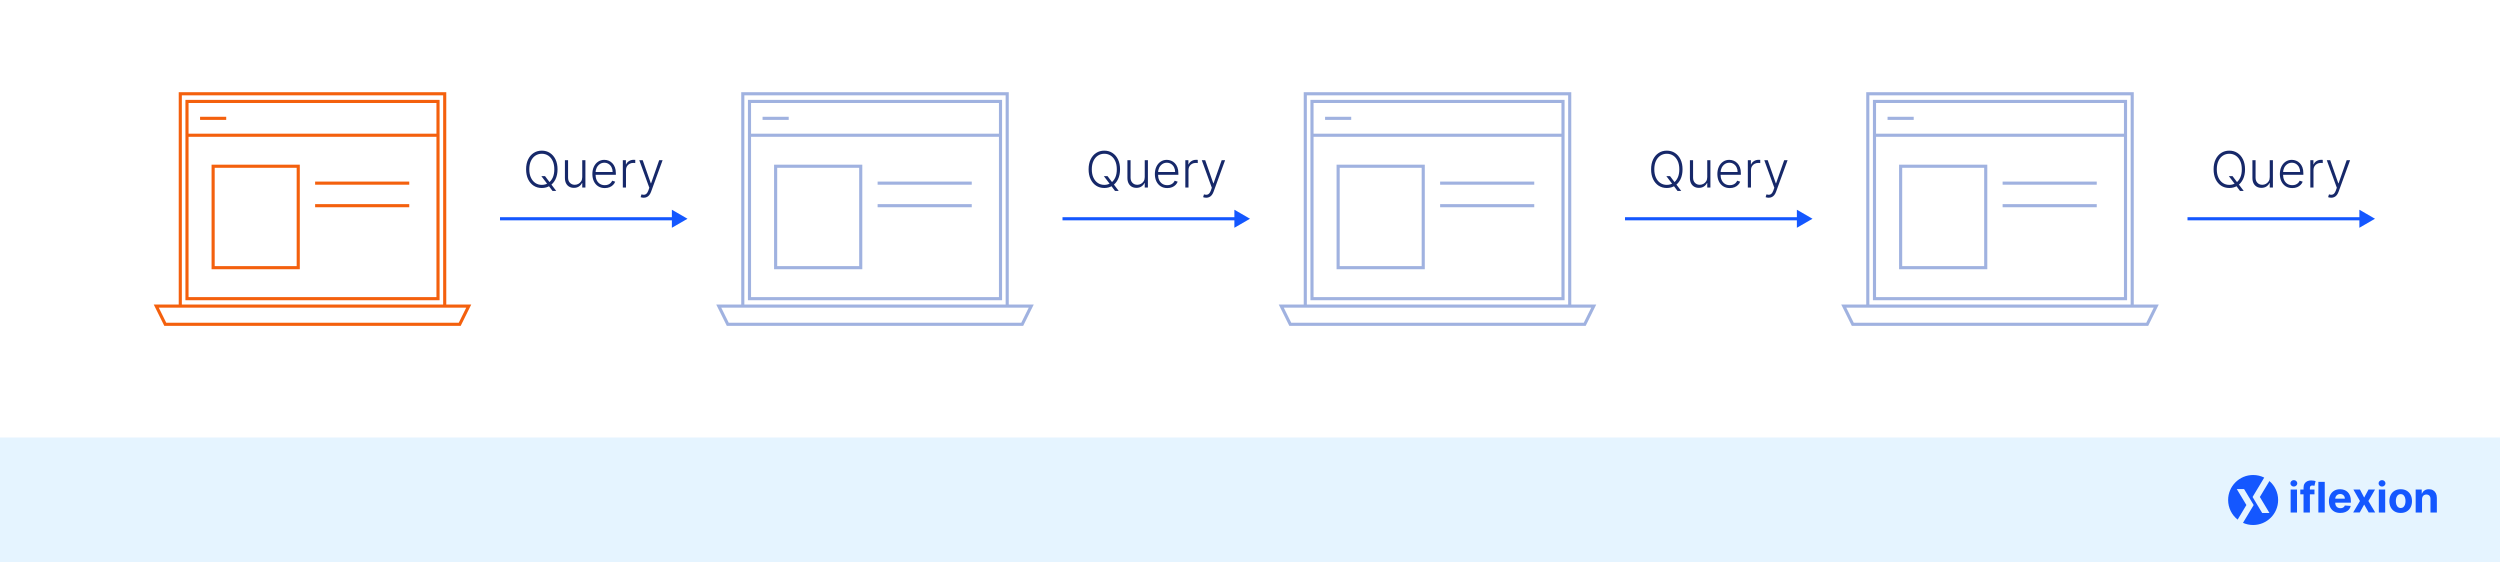 <svg width="800" height="180" viewBox="0 0 800 180" fill="none" xmlns="http://www.w3.org/2000/svg">
<rect x="0" y="0" width="800" height="180" fill="#808080" stroke="none"/>
<g clip-path="url(#clip0_1040_18105)">
<rect width="800" height="180" fill="white"/>
<path d="M800 140H0V180H800V140Z" fill="#E5F4FF"/>
<path d="M733.004 164.001V156.648H735.043V164.001H733.004ZM734.029 155.7C733.725 155.7 733.465 155.6 733.248 155.399C733.034 155.194 732.928 154.95 732.928 154.666C732.928 154.385 733.034 154.144 733.248 153.943C733.465 153.739 733.725 153.637 734.029 153.637C734.332 153.637 734.59 153.739 734.804 153.943C735.021 154.144 735.13 154.385 735.13 154.666C735.13 154.95 735.021 155.194 734.804 155.399C734.59 155.6 734.332 155.7 734.029 155.7Z" fill="#1457FF"/>
<path fill-rule="evenodd" clip-rule="evenodd" d="M737.132 158.178H736.093V156.647H737.132V156.115C737.132 155.582 737.236 155.14 737.443 154.789C737.654 154.438 737.941 154.175 738.305 153.999C738.668 153.824 739.082 153.736 739.544 153.736C739.857 153.736 740.143 153.76 740.401 153.808C740.663 153.856 740.858 153.899 740.985 153.937L740.622 155.469C740.542 155.443 740.443 155.419 740.325 155.397C740.21 155.375 740.092 155.364 739.971 155.364C739.671 155.364 739.462 155.434 739.343 155.574C739.225 155.711 739.166 155.905 739.166 156.153V156.647H740.631V158.178H739.166V164H737.132V158.178Z" fill="#1457FF"/>
<path d="M743.917 154.195H741.877V163.999H743.917V154.195Z" fill="#1457FF"/>
<path fill-rule="evenodd" clip-rule="evenodd" d="M747.268 160.845V160.85C747.268 161.213 747.335 161.528 747.469 161.793C747.607 162.058 747.8 162.262 748.049 162.405C748.298 162.549 748.593 162.621 748.934 162.621C749.161 162.621 749.368 162.589 749.557 162.525C749.745 162.461 749.906 162.365 750.04 162.238C750.174 162.11 750.276 161.954 750.347 161.769L752.233 161.893C752.137 162.346 751.941 162.742 751.644 163.08C751.35 163.416 750.97 163.677 750.505 163.865C750.042 164.051 749.507 164.143 748.901 164.143C748.144 164.143 747.493 163.99 746.948 163.684C746.405 163.374 745.987 162.937 745.693 162.372C745.4 161.804 745.253 161.132 745.253 160.357C745.253 159.6 745.4 158.936 745.693 158.365C745.987 157.794 746.4 157.349 746.933 157.03C747.469 156.71 748.098 156.551 748.819 156.551C749.305 156.551 749.756 156.629 750.174 156.785C750.595 156.939 750.962 157.17 751.275 157.479C751.591 157.789 751.837 158.178 752.012 158.648C752.188 159.114 752.276 159.659 752.276 160.285V160.845H747.268ZM747.27 159.581H750.356C750.356 159.287 750.292 159.027 750.165 158.801C750.037 158.574 749.86 158.397 749.633 158.269C749.41 158.139 749.15 158.073 748.853 158.073C748.543 158.073 748.269 158.145 748.03 158.289C747.793 158.429 747.608 158.619 747.474 158.858C747.351 159.076 747.283 159.317 747.27 159.581Z" fill="#1457FF"/>
<path d="M755.185 156.646L756.535 159.217L757.919 156.646H760.011L757.88 160.323L760.068 163.999H757.986L756.535 161.457L755.109 163.999H753.002L755.185 160.323L753.079 156.646H755.185Z" fill="#1457FF"/>
<path d="M761.222 164.001V156.648H763.261V164.001H761.222ZM762.246 155.7C761.943 155.7 761.683 155.6 761.466 155.399C761.252 155.194 761.145 154.95 761.145 154.666C761.145 154.385 761.252 154.144 761.466 153.943C761.683 153.739 761.943 153.637 762.246 153.637C762.549 153.637 762.808 153.739 763.022 153.943C763.239 154.144 763.347 154.385 763.347 154.666C763.347 154.95 763.239 155.194 763.022 155.399C762.808 155.6 762.549 155.7 762.246 155.7Z" fill="#1457FF"/>
<path d="M768.217 164.143C767.474 164.143 766.831 163.985 766.288 163.669C765.749 163.35 765.332 162.906 765.039 162.338C764.745 161.767 764.598 161.105 764.598 160.352C764.598 159.592 764.745 158.928 765.039 158.36C765.332 157.789 765.749 157.346 766.288 157.03C766.831 156.71 767.474 156.551 768.217 156.551C768.961 156.551 769.602 156.71 770.142 157.03C770.684 157.346 771.102 157.789 771.396 158.36C771.69 158.928 771.836 159.592 771.836 160.352C771.836 161.105 771.69 161.767 771.396 162.338C771.102 162.906 770.684 163.35 770.142 163.669C769.602 163.985 768.961 164.143 768.217 164.143ZM768.227 162.563C768.565 162.563 768.848 162.468 769.074 162.276C769.301 162.082 769.472 161.817 769.586 161.482C769.705 161.146 769.764 160.765 769.764 160.337C769.764 159.91 769.705 159.528 769.586 159.193C769.472 158.858 769.301 158.593 769.074 158.399C768.848 158.204 768.565 158.107 768.227 158.107C767.885 158.107 767.598 158.204 767.365 158.399C767.135 158.593 766.962 158.858 766.843 159.193C766.729 159.528 766.671 159.91 766.671 160.337C766.671 160.765 766.729 161.146 766.843 161.482C766.962 161.817 767.135 162.082 767.365 162.276C767.598 162.468 767.885 162.563 768.227 162.563Z" fill="#1457FF"/>
<path d="M775.053 159.749V164H773.014V156.647H774.957V157.944H775.044C775.206 157.516 775.479 157.178 775.862 156.929C776.245 156.677 776.709 156.551 777.255 156.551C777.766 156.551 778.211 156.663 778.591 156.886C778.971 157.109 779.266 157.428 779.476 157.843C779.687 158.255 779.792 158.746 779.792 159.318V164H777.753V159.682C777.756 159.232 777.641 158.881 777.408 158.628C777.175 158.373 776.855 158.245 776.446 158.245C776.172 158.245 775.929 158.305 775.719 158.423C775.511 158.541 775.348 158.713 775.23 158.94C775.115 159.163 775.056 159.433 775.053 159.749Z" fill="#1457FF"/>
<path fill-rule="evenodd" clip-rule="evenodd" d="M716.042 166.277C714.19 164.811 713 162.543 713 160C713 155.584 716.585 152 721 152C722.276 152 723.482 152.299 724.552 152.831L720.822 159.038L723.893 164.15H726.227L723.155 159.038L726.219 153.939C727.921 155.406 729 157.578 729 160C729 164.415 725.416 168 721 168C719.844 168 718.745 167.754 717.753 167.312L721.178 161.611L718.106 156.499H715.773L718.845 161.611L716.042 166.277Z" fill="#1457FF"/>
<path d="M57.692 97.947H50L52.885 103.77H147.115L150 97.947H142.308M57.692 97.947V30H142.308V97.947M57.692 97.947H142.308" stroke="#F4600D"/>
<path d="M59.836 43.279V32.459H140.164V43.279M59.836 43.279V95.574H140.164V43.279M59.836 43.279H140.164M64.02 37.869H72.387M100.837 58.606H130.96M100.837 65.82H130.96M68.203 53.197H95.436V85.656H68.203V53.197Z" stroke="#F4600D"/>
<path d="M220 70L215 67.113V72.887L220 70ZM160 70.5H215.5V69.5H160V70.5Z" fill="#1457FF"/>
<path d="M173.232 56.364H174.413L175.902 58.335L176.152 58.665L177.982 61.091H176.8L175.459 59.301L175.22 58.983L173.232 56.364ZM178.413 54.182C178.413 55.394 178.197 56.449 177.766 57.347C177.334 58.24 176.739 58.934 175.982 59.426C175.228 59.915 174.36 60.159 173.379 60.159C172.398 60.159 171.529 59.915 170.771 59.426C170.018 58.934 169.425 58.24 168.993 57.347C168.565 56.449 168.351 55.394 168.351 54.182C168.351 52.97 168.565 51.917 168.993 51.023C169.425 50.125 170.019 49.432 170.777 48.943C171.535 48.451 172.402 48.205 173.379 48.205C174.36 48.205 175.228 48.451 175.982 48.943C176.739 49.432 177.334 50.125 177.766 51.023C178.197 51.917 178.413 52.97 178.413 54.182ZM177.379 54.182C177.379 53.14 177.205 52.248 176.857 51.506C176.508 50.76 176.033 50.189 175.43 49.795C174.828 49.401 174.144 49.205 173.379 49.205C172.618 49.205 171.936 49.401 171.334 49.795C170.732 50.189 170.254 50.758 169.902 51.5C169.554 52.242 169.379 53.136 169.379 54.182C169.379 55.224 169.554 56.115 169.902 56.858C170.25 57.6 170.726 58.17 171.328 58.568C171.93 58.962 172.614 59.159 173.379 59.159C174.144 59.159 174.828 58.962 175.43 58.568C176.036 58.174 176.514 57.606 176.862 56.864C177.211 56.117 177.383 55.224 177.379 54.182ZM186.318 56.665V51.273H187.33V60H186.318V58.551H186.239C186.034 58.998 185.71 59.371 185.267 59.67C184.824 59.966 184.282 60.114 183.642 60.114C183.085 60.114 182.591 59.992 182.159 59.75C181.727 59.504 181.388 59.144 181.142 58.67C180.896 58.197 180.773 57.615 180.773 56.926V51.273H181.784V56.864C181.784 57.545 181.985 58.095 182.386 58.511C182.788 58.924 183.303 59.131 183.932 59.131C184.326 59.131 184.705 59.036 185.068 58.847C185.432 58.657 185.731 58.381 185.966 58.017C186.201 57.65 186.318 57.199 186.318 56.665ZM193.536 60.182C192.721 60.182 192.017 59.992 191.422 59.614C190.827 59.231 190.367 58.703 190.041 58.028C189.719 57.35 189.558 56.57 189.558 55.688C189.558 54.809 189.719 54.028 190.041 53.347C190.367 52.661 190.816 52.125 191.388 51.739C191.964 51.349 192.628 51.153 193.382 51.153C193.856 51.153 194.312 51.24 194.751 51.415C195.191 51.585 195.585 51.849 195.933 52.205C196.286 52.557 196.564 53.002 196.768 53.54C196.973 54.074 197.075 54.706 197.075 55.438V55.938H190.257V55.045H196.041C196.041 54.485 195.928 53.981 195.7 53.534C195.477 53.083 195.164 52.727 194.763 52.466C194.365 52.205 193.905 52.074 193.382 52.074C192.829 52.074 192.342 52.222 191.922 52.517C191.501 52.812 191.172 53.203 190.933 53.688C190.698 54.172 190.579 54.703 190.575 55.278V55.812C190.575 56.506 190.695 57.112 190.933 57.631C191.176 58.146 191.518 58.545 191.962 58.83C192.405 59.114 192.929 59.256 193.536 59.256C193.948 59.256 194.31 59.191 194.621 59.062C194.935 58.934 195.198 58.761 195.411 58.545C195.626 58.326 195.789 58.085 195.899 57.824L196.859 58.136C196.727 58.504 196.509 58.843 196.206 59.153C195.907 59.464 195.532 59.714 195.081 59.903C194.634 60.089 194.119 60.182 193.536 60.182ZM199.304 60V51.273H200.287V52.614H200.361C200.535 52.174 200.838 51.82 201.27 51.551C201.705 51.278 202.198 51.142 202.747 51.142C202.83 51.142 202.923 51.144 203.026 51.148C203.128 51.151 203.213 51.155 203.281 51.159V52.188C203.236 52.18 203.156 52.169 203.043 52.153C202.929 52.138 202.806 52.131 202.673 52.131C202.219 52.131 201.813 52.227 201.457 52.42C201.105 52.61 200.827 52.873 200.622 53.21C200.418 53.547 200.315 53.932 200.315 54.364V60H199.304ZM205.977 63.273C205.777 63.273 205.589 63.254 205.415 63.216C205.241 63.178 205.102 63.136 205 63.091L205.273 62.199C205.617 62.305 205.924 62.343 206.193 62.312C206.462 62.286 206.701 62.165 206.909 61.949C207.117 61.737 207.303 61.411 207.466 60.972L207.784 60.085L204.574 51.273H205.67L208.261 58.665H208.341L210.932 51.273H212.028L208.335 61.381C208.18 61.801 207.989 62.151 207.761 62.432C207.534 62.716 207.271 62.926 206.972 63.062C206.676 63.203 206.345 63.273 205.977 63.273Z" fill="#162869"/>
<path d="M237.692 97.947H230L232.885 103.77H327.115L330 97.947H322.308M237.692 97.947V30H322.308V97.947M237.692 97.947H322.308" stroke="#A0B2E0"/>
<path d="M239.836 43.279V32.459H320.164V43.279M239.836 43.279V95.574H320.164V43.279M239.836 43.279H320.164M244.02 37.869H252.387M280.837 58.606H310.96M280.837 65.82H310.96M248.203 53.197H275.436V85.656H248.203V53.197Z" stroke="#A0B2E0"/>
<path d="M400 70L395 67.113V72.887L400 70ZM340 70.5H395.5V69.5H340V70.5Z" fill="#1457FF"/>
<path d="M353.232 56.364H354.413L355.902 58.335L356.152 58.665L357.982 61.091H356.8L355.459 59.301L355.22 58.983L353.232 56.364ZM358.413 54.182C358.413 55.394 358.197 56.449 357.766 57.347C357.334 58.24 356.739 58.934 355.982 59.426C355.228 59.915 354.36 60.159 353.379 60.159C352.398 60.159 351.529 59.915 350.771 59.426C350.018 58.934 349.425 58.24 348.993 57.347C348.565 56.449 348.351 55.394 348.351 54.182C348.351 52.97 348.565 51.917 348.993 51.023C349.425 50.125 350.019 49.432 350.777 48.943C351.535 48.451 352.402 48.205 353.379 48.205C354.36 48.205 355.228 48.451 355.982 48.943C356.739 49.432 357.334 50.125 357.766 51.023C358.197 51.917 358.413 52.97 358.413 54.182ZM357.379 54.182C357.379 53.14 357.205 52.248 356.857 51.506C356.508 50.76 356.033 50.189 355.43 49.795C354.828 49.401 354.144 49.205 353.379 49.205C352.618 49.205 351.936 49.401 351.334 49.795C350.732 50.189 350.254 50.758 349.902 51.5C349.554 52.242 349.379 53.136 349.379 54.182C349.379 55.224 349.554 56.115 349.902 56.858C350.25 57.6 350.726 58.17 351.328 58.568C351.93 58.962 352.614 59.159 353.379 59.159C354.144 59.159 354.828 58.962 355.43 58.568C356.036 58.174 356.514 57.606 356.862 56.864C357.211 56.117 357.383 55.224 357.379 54.182ZM366.318 56.665V51.273H367.33V60H366.318V58.551H366.239C366.034 58.998 365.71 59.371 365.267 59.67C364.824 59.966 364.282 60.114 363.642 60.114C363.085 60.114 362.591 59.992 362.159 59.75C361.727 59.504 361.388 59.144 361.142 58.67C360.896 58.197 360.773 57.615 360.773 56.926V51.273H361.784V56.864C361.784 57.545 361.985 58.095 362.386 58.511C362.788 58.924 363.303 59.131 363.932 59.131C364.326 59.131 364.705 59.036 365.068 58.847C365.432 58.657 365.731 58.381 365.966 58.017C366.201 57.65 366.318 57.199 366.318 56.665ZM373.536 60.182C372.721 60.182 372.017 59.992 371.422 59.614C370.827 59.231 370.367 58.703 370.041 58.028C369.719 57.35 369.558 56.57 369.558 55.688C369.558 54.809 369.719 54.028 370.041 53.347C370.367 52.661 370.816 52.125 371.388 51.739C371.964 51.349 372.628 51.153 373.382 51.153C373.856 51.153 374.312 51.24 374.751 51.415C375.191 51.585 375.585 51.849 375.933 52.205C376.286 52.557 376.564 53.002 376.768 53.54C376.973 54.074 377.075 54.706 377.075 55.438V55.938H370.257V55.045H376.041C376.041 54.485 375.928 53.981 375.7 53.534C375.477 53.083 375.164 52.727 374.763 52.466C374.365 52.205 373.905 52.074 373.382 52.074C372.829 52.074 372.342 52.222 371.922 52.517C371.501 52.812 371.172 53.203 370.933 53.688C370.698 54.172 370.579 54.703 370.575 55.278V55.812C370.575 56.506 370.695 57.112 370.933 57.631C371.176 58.146 371.518 58.545 371.962 58.83C372.405 59.114 372.929 59.256 373.536 59.256C373.948 59.256 374.31 59.191 374.621 59.062C374.935 58.934 375.198 58.761 375.411 58.545C375.626 58.326 375.789 58.085 375.899 57.824L376.859 58.136C376.727 58.504 376.509 58.843 376.206 59.153C375.907 59.464 375.532 59.714 375.081 59.903C374.634 60.089 374.119 60.182 373.536 60.182ZM379.304 60V51.273H380.287V52.614H380.361C380.535 52.174 380.838 51.82 381.27 51.551C381.705 51.278 382.198 51.142 382.747 51.142C382.83 51.142 382.923 51.144 383.026 51.148C383.128 51.151 383.213 51.155 383.281 51.159V52.188C383.236 52.18 383.156 52.169 383.043 52.153C382.929 52.138 382.806 52.131 382.673 52.131C382.219 52.131 381.813 52.227 381.457 52.42C381.105 52.61 380.827 52.873 380.622 53.21C380.418 53.547 380.315 53.932 380.315 54.364V60H379.304ZM385.977 63.273C385.777 63.273 385.589 63.254 385.415 63.216C385.241 63.178 385.102 63.136 385 63.091L385.273 62.199C385.617 62.305 385.924 62.343 386.193 62.312C386.462 62.286 386.701 62.165 386.909 61.949C387.117 61.737 387.303 61.411 387.466 60.972L387.784 60.085L384.574 51.273H385.67L388.261 58.665H388.341L390.932 51.273H392.028L388.335 61.381C388.18 61.801 387.989 62.151 387.761 62.432C387.534 62.716 387.271 62.926 386.972 63.062C386.676 63.203 386.345 63.273 385.977 63.273Z" fill="#162869"/>
<path d="M417.692 97.947H410L412.885 103.77H507.115L510 97.947H502.308M417.692 97.947V30H502.308V97.947M417.692 97.947H502.308" stroke="#A0B2E0"/>
<path d="M419.836 43.279V32.459H500.164V43.279M419.836 43.279V95.574H500.164V43.279M419.836 43.279H500.164M424.02 37.869H432.387M460.837 58.606H490.96M460.837 65.82H490.96M428.203 53.197H455.436V85.656H428.203V53.197Z" stroke="#A0B2E0"/>
<path d="M580 70L575 67.113V72.887L580 70ZM520 70.5H575.5V69.5H520V70.5Z" fill="#1457FF"/>
<path d="M533.232 56.364H534.413L535.902 58.335L536.152 58.665L537.982 61.091H536.8L535.459 59.301L535.22 58.983L533.232 56.364ZM538.413 54.182C538.413 55.394 538.197 56.449 537.766 57.347C537.334 58.24 536.739 58.934 535.982 59.426C535.228 59.915 534.36 60.159 533.379 60.159C532.398 60.159 531.529 59.915 530.771 59.426C530.018 58.934 529.425 58.24 528.993 57.347C528.565 56.449 528.351 55.394 528.351 54.182C528.351 52.97 528.565 51.917 528.993 51.023C529.425 50.125 530.019 49.432 530.777 48.943C531.535 48.451 532.402 48.205 533.379 48.205C534.36 48.205 535.228 48.451 535.982 48.943C536.739 49.432 537.334 50.125 537.766 51.023C538.197 51.917 538.413 52.97 538.413 54.182ZM537.379 54.182C537.379 53.14 537.205 52.248 536.857 51.506C536.508 50.76 536.033 50.189 535.43 49.795C534.828 49.401 534.144 49.205 533.379 49.205C532.618 49.205 531.936 49.401 531.334 49.795C530.732 50.189 530.254 50.758 529.902 51.5C529.554 52.242 529.379 53.136 529.379 54.182C529.379 55.224 529.554 56.115 529.902 56.858C530.25 57.6 530.726 58.17 531.328 58.568C531.93 58.962 532.614 59.159 533.379 59.159C534.144 59.159 534.828 58.962 535.43 58.568C536.036 58.174 536.514 57.606 536.862 56.864C537.211 56.117 537.383 55.224 537.379 54.182ZM546.318 56.665V51.273H547.33V60H546.318V58.551H546.239C546.034 58.998 545.71 59.371 545.267 59.67C544.824 59.966 544.282 60.114 543.642 60.114C543.085 60.114 542.591 59.992 542.159 59.75C541.727 59.504 541.388 59.144 541.142 58.67C540.896 58.197 540.773 57.615 540.773 56.926V51.273H541.784V56.864C541.784 57.545 541.985 58.095 542.386 58.511C542.788 58.924 543.303 59.131 543.932 59.131C544.326 59.131 544.705 59.036 545.068 58.847C545.432 58.657 545.731 58.381 545.966 58.017C546.201 57.65 546.318 57.199 546.318 56.665ZM553.536 60.182C552.721 60.182 552.017 59.992 551.422 59.614C550.827 59.231 550.367 58.703 550.041 58.028C549.719 57.35 549.558 56.57 549.558 55.688C549.558 54.809 549.719 54.028 550.041 53.347C550.367 52.661 550.816 52.125 551.388 51.739C551.964 51.349 552.628 51.153 553.382 51.153C553.856 51.153 554.312 51.24 554.751 51.415C555.191 51.585 555.585 51.849 555.933 52.205C556.286 52.557 556.564 53.002 556.768 53.54C556.973 54.074 557.075 54.706 557.075 55.438V55.938H550.257V55.045H556.041C556.041 54.485 555.928 53.981 555.7 53.534C555.477 53.083 555.164 52.727 554.763 52.466C554.365 52.205 553.905 52.074 553.382 52.074C552.829 52.074 552.342 52.222 551.922 52.517C551.501 52.812 551.172 53.203 550.933 53.688C550.698 54.172 550.579 54.703 550.575 55.278V55.812C550.575 56.506 550.695 57.112 550.933 57.631C551.176 58.146 551.518 58.545 551.962 58.83C552.405 59.114 552.929 59.256 553.536 59.256C553.948 59.256 554.31 59.191 554.621 59.062C554.935 58.934 555.198 58.761 555.411 58.545C555.626 58.326 555.789 58.085 555.899 57.824L556.859 58.136C556.727 58.504 556.509 58.843 556.206 59.153C555.907 59.464 555.532 59.714 555.081 59.903C554.634 60.089 554.119 60.182 553.536 60.182ZM559.304 60V51.273H560.287V52.614H560.361C560.535 52.174 560.838 51.82 561.27 51.551C561.705 51.278 562.198 51.142 562.747 51.142C562.83 51.142 562.923 51.144 563.026 51.148C563.128 51.151 563.213 51.155 563.281 51.159V52.188C563.236 52.18 563.156 52.169 563.043 52.153C562.929 52.138 562.806 52.131 562.673 52.131C562.219 52.131 561.813 52.227 561.457 52.42C561.105 52.61 560.827 52.873 560.622 53.21C560.418 53.547 560.315 53.932 560.315 54.364V60H559.304ZM565.977 63.273C565.777 63.273 565.589 63.254 565.415 63.216C565.241 63.178 565.102 63.136 565 63.091L565.273 62.199C565.617 62.305 565.924 62.343 566.193 62.312C566.462 62.286 566.701 62.165 566.909 61.949C567.117 61.737 567.303 61.411 567.466 60.972L567.784 60.085L564.574 51.273H565.67L568.261 58.665H568.341L570.932 51.273H572.028L568.335 61.381C568.18 61.801 567.989 62.151 567.761 62.432C567.534 62.716 567.271 62.926 566.972 63.062C566.676 63.203 566.345 63.273 565.977 63.273Z" fill="#162869"/>
<path d="M597.692 97.947H590L592.885 103.77H687.115L690 97.947H682.308M597.692 97.947V30H682.308V97.947M597.692 97.947H682.308" stroke="#A0B2E0"/>
<path d="M599.836 43.279V32.459H680.164V43.279M599.836 43.279V95.574H680.164V43.279M599.836 43.279H680.164M604.02 37.869H612.387M640.837 58.606H670.96M640.837 65.82H670.96M608.203 53.197H635.436V85.656H608.203V53.197Z" stroke="#A0B2E0"/>
<path d="M760 70L755 67.113V72.887L760 70ZM700 70.5H755.5V69.5H700V70.5Z" fill="#1457FF"/>
<path d="M713.232 56.364H714.413L715.902 58.335L716.152 58.665L717.982 61.091H716.8L715.459 59.301L715.22 58.983L713.232 56.364ZM718.413 54.182C718.413 55.394 718.197 56.449 717.766 57.347C717.334 58.24 716.739 58.934 715.982 59.426C715.228 59.915 714.36 60.159 713.379 60.159C712.398 60.159 711.529 59.915 710.771 59.426C710.018 58.934 709.425 58.24 708.993 57.347C708.565 56.449 708.351 55.394 708.351 54.182C708.351 52.97 708.565 51.917 708.993 51.023C709.425 50.125 710.019 49.432 710.777 48.943C711.535 48.451 712.402 48.205 713.379 48.205C714.36 48.205 715.228 48.451 715.982 48.943C716.739 49.432 717.334 50.125 717.766 51.023C718.197 51.917 718.413 52.97 718.413 54.182ZM717.379 54.182C717.379 53.14 717.205 52.248 716.857 51.506C716.508 50.76 716.033 50.189 715.43 49.795C714.828 49.401 714.144 49.205 713.379 49.205C712.618 49.205 711.936 49.401 711.334 49.795C710.732 50.189 710.254 50.758 709.902 51.5C709.554 52.242 709.379 53.136 709.379 54.182C709.379 55.224 709.554 56.115 709.902 56.858C710.25 57.6 710.726 58.17 711.328 58.568C711.93 58.962 712.614 59.159 713.379 59.159C714.144 59.159 714.828 58.962 715.43 58.568C716.036 58.174 716.514 57.606 716.862 56.864C717.211 56.117 717.383 55.224 717.379 54.182ZM726.318 56.665V51.273H727.33V60H726.318V58.551H726.239C726.034 58.998 725.71 59.371 725.267 59.67C724.824 59.966 724.282 60.114 723.642 60.114C723.085 60.114 722.591 59.992 722.159 59.75C721.727 59.504 721.388 59.144 721.142 58.67C720.896 58.197 720.773 57.615 720.773 56.926V51.273H721.784V56.864C721.784 57.545 721.985 58.095 722.386 58.511C722.788 58.924 723.303 59.131 723.932 59.131C724.326 59.131 724.705 59.036 725.068 58.847C725.432 58.657 725.731 58.381 725.966 58.017C726.201 57.65 726.318 57.199 726.318 56.665ZM733.536 60.182C732.721 60.182 732.017 59.992 731.422 59.614C730.827 59.231 730.367 58.703 730.041 58.028C729.719 57.35 729.558 56.57 729.558 55.688C729.558 54.809 729.719 54.028 730.041 53.347C730.367 52.661 730.816 52.125 731.388 51.739C731.964 51.349 732.628 51.153 733.382 51.153C733.856 51.153 734.312 51.24 734.751 51.415C735.191 51.585 735.585 51.849 735.933 52.205C736.286 52.557 736.564 53.002 736.768 53.54C736.973 54.074 737.075 54.706 737.075 55.438V55.938H730.257V55.045H736.041C736.041 54.485 735.928 53.981 735.7 53.534C735.477 53.083 735.164 52.727 734.763 52.466C734.365 52.205 733.905 52.074 733.382 52.074C732.829 52.074 732.342 52.222 731.922 52.517C731.501 52.812 731.172 53.203 730.933 53.688C730.698 54.172 730.579 54.703 730.575 55.278V55.812C730.575 56.506 730.695 57.112 730.933 57.631C731.176 58.146 731.518 58.545 731.962 58.83C732.405 59.114 732.929 59.256 733.536 59.256C733.948 59.256 734.31 59.191 734.621 59.062C734.935 58.934 735.198 58.761 735.411 58.545C735.626 58.326 735.789 58.085 735.899 57.824L736.859 58.136C736.727 58.504 736.509 58.843 736.206 59.153C735.907 59.464 735.532 59.714 735.081 59.903C734.634 60.089 734.119 60.182 733.536 60.182ZM739.304 60V51.273H740.287V52.614H740.361C740.535 52.174 740.838 51.82 741.27 51.551C741.705 51.278 742.198 51.142 742.747 51.142C742.83 51.142 742.923 51.144 743.026 51.148C743.128 51.151 743.213 51.155 743.281 51.159V52.188C743.236 52.18 743.156 52.169 743.043 52.153C742.929 52.138 742.806 52.131 742.673 52.131C742.219 52.131 741.813 52.227 741.457 52.42C741.105 52.61 740.827 52.873 740.622 53.21C740.418 53.547 740.315 53.932 740.315 54.364V60H739.304ZM745.977 63.273C745.777 63.273 745.589 63.254 745.415 63.216C745.241 63.178 745.102 63.136 745 63.091L745.273 62.199C745.617 62.305 745.924 62.343 746.193 62.312C746.462 62.286 746.701 62.165 746.909 61.949C747.117 61.737 747.303 61.411 747.466 60.972L747.784 60.085L744.574 51.273H745.67L748.261 58.665H748.341L750.932 51.273H752.028L748.335 61.381C748.18 61.801 747.989 62.151 747.761 62.432C747.534 62.716 747.271 62.926 746.972 63.062C746.676 63.203 746.345 63.273 745.977 63.273Z" fill="#162869"/>
</g>
<defs>
<clipPath id="clip0_1040_18105">
<rect width="800" height="180" fill="white"/>
</clipPath>
</defs>
</svg>
